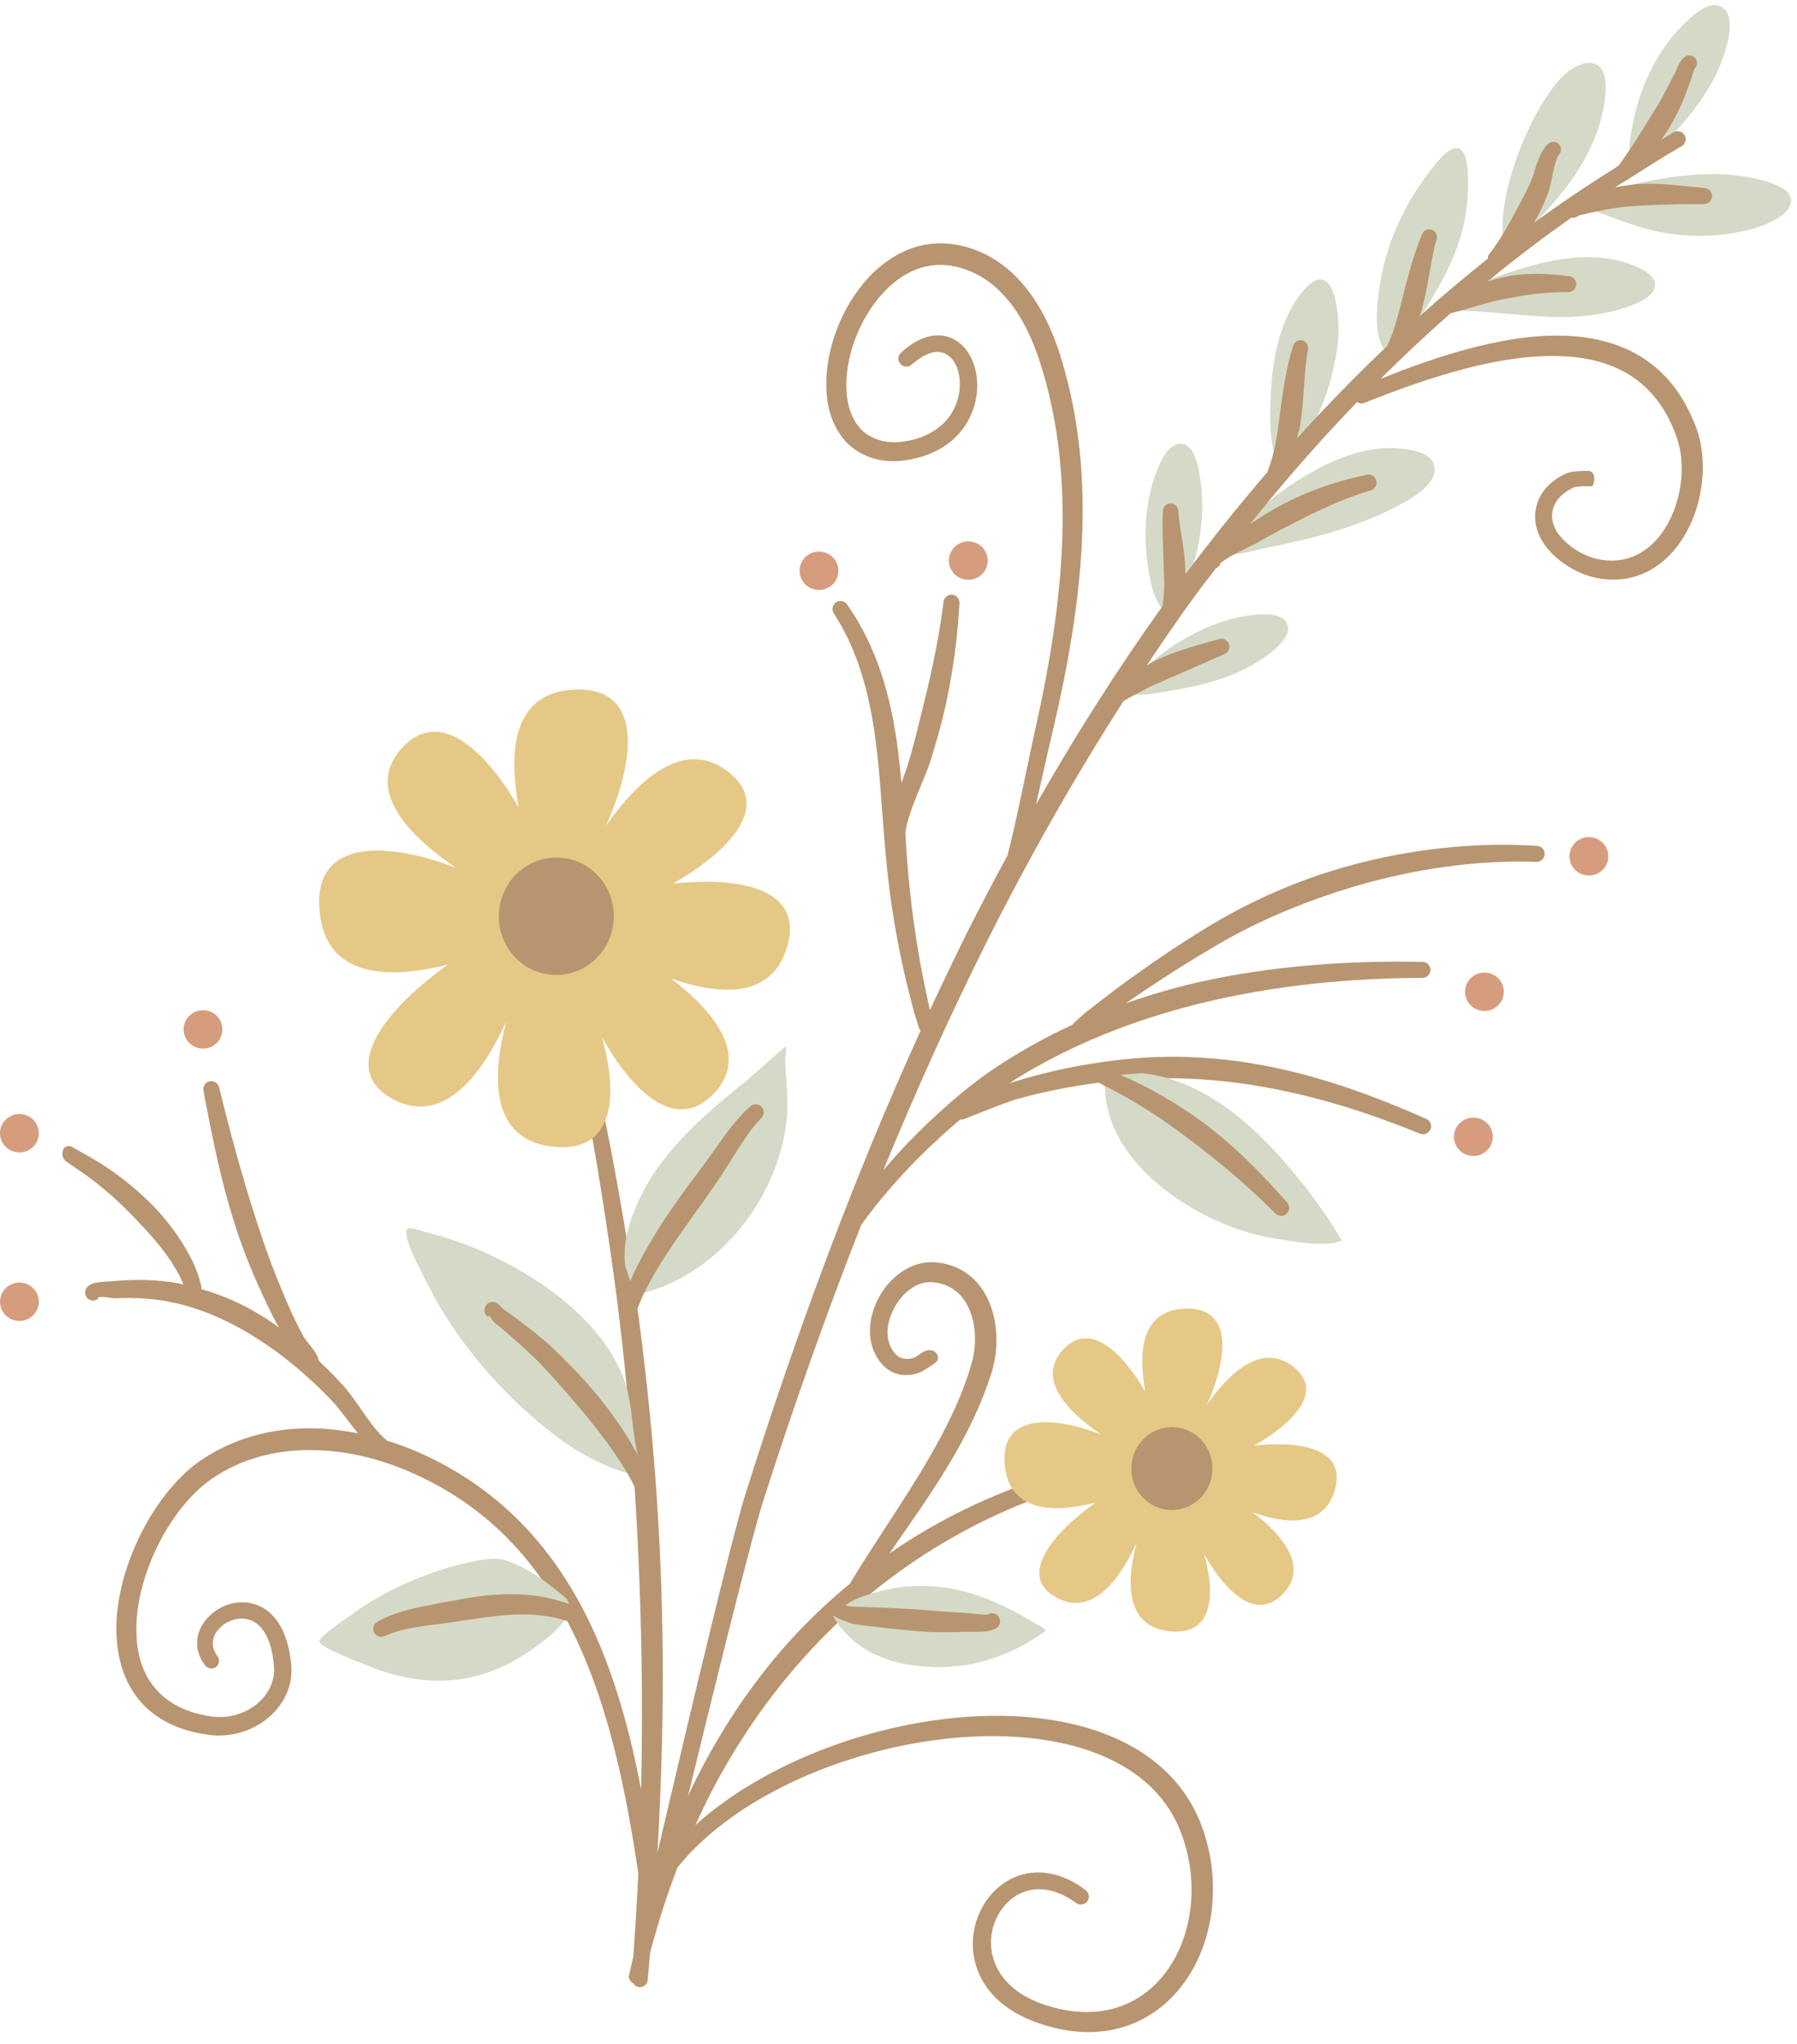 <?xml version="1.0" encoding="UTF-8" standalone="no"?><svg xmlns="http://www.w3.org/2000/svg" xmlns:xlink="http://www.w3.org/1999/xlink" fill="#b89570" height="80.3" preserveAspectRatio="xMidYMid meet" version="1" viewBox="0.0 -0.2 70.6 80.3" width="70.6" zoomAndPan="magnify"><g id="change1_1"><path clip-rule="evenodd" d="M45.096,22.037c-0.178-1.252-0.107-2.623,0.379-3.804 c0.144-0.35,0.421-0.969,0.872-1.002c0.63-0.047,0.773,1.101,0.829,1.514c0.206,1.528-0.144,3.136-0.768,4.534l-0.668,0.565 c-0.013-0.029-0.087-0.105-0.11-0.142c-0.074-0.122-0.147-0.242-0.204-0.373C45.247,22.92,45.159,22.477,45.096,22.037z M49.231,23.956c-1.258,0.137-2.49,0.72-3.501,1.463c-0.365,0.268-0.719,0.564-1.023,0.901c-0.11,0.121-0.214,0.248-0.306,0.383 c-0.041,0.061-0.043,0.24-0.1,0.195l0.057,0.092c0.398,0.196,0.998,0.039,1.409-0.023c1.251-0.19,2.562-0.49,3.645-1.171 c0.366-0.23,1.445-0.953,1.137-1.527C50.326,23.856,49.608,23.914,49.231,23.956z M54.468,13.455l0.792-0.368 c1.095-1.683,2.212-3.306,2.384-5.371c0.027-0.335,0.157-1.966-0.348-2.086c-0.423-0.1-0.979,0.726-1.175,0.979 c-1.013,1.301-1.686,2.85-1.925,4.483c-0.09,0.614-0.156,1.28-0.043,1.896C54.158,13.016,54.335,13.692,54.468,13.455z M59.768,9.139c0.695-0.751,1.432-1.483,2.017-2.327c0.693-0.999,1.223-2.194,1.296-3.423c0.096-1.619-1.184-1.265-1.941-0.315 c-0.243,0.305-0.458,0.63-0.654,0.967c-0.37,0.64-0.669,1.312-0.915,2.009c-0.42,1.188-0.678,2.461-0.458,3.58L59.768,9.139z M64.115,6.454l0.312-0.082c1.29-1.242,2.692-2.607,3.278-4.343c0.161-0.478,0.538-1.679-0.116-1.98 c-0.442-0.203-0.979,0.273-1.272,0.541c-1.05,0.957-1.739,2.291-2.079,3.66c-0.135,0.544-0.224,1.106-0.24,1.668 C63.996,5.973,63.962,6.55,64.115,6.454z M69.899,7.121c-0.183-0.091-0.377-0.16-0.574-0.216c-1.571-0.451-3.261-0.261-4.835,0.066 c-0.57,0.118-1.136,0.26-1.681,0.466c-0.067,0.025-0.463,0.142-0.467,0.259l-0.164,0.225c1.058,0.351,2.044,0.814,3.153,1.016 c0.738,0.134,1.488,0.159,2.235,0.086c0.785-0.077,1.658-0.25,2.329-0.688C70.487,7.949,70.565,7.454,69.899,7.121z M63.792,10.097 c-1.432-0.433-2.977-0.083-4.362,0.359c-0.491,0.156-0.985,0.327-1.447,0.556c-0.01,0.005-0.498,0.261-0.406,0.327l-0.355,0.662 c1.997,0.019,4.009,0.515,5.997,0.057c0.434-0.1,1.819-0.439,1.803-1.085C65.009,10.486,64.148,10.204,63.792,10.097z M50.394,17.985l1.025-1.098c0.345-0.739,0.683-1.48,0.889-2.272c0.134-0.519,0.232-1.049,0.273-1.584 c0.058-0.747-0.129-3.211-1.341-1.859c-0.147,0.164-0.275,0.345-0.39,0.534c-0.661,1.085-0.876,2.417-0.928,3.668 c-0.028,0.68-0.049,1.401,0.101,2.071C50.048,17.557,50.169,18.07,50.394,17.985z M54.932,17.41 c-1.555-0.118-3.125,0.689-4.369,1.541c-0.428,0.294-0.826,0.624-1.208,0.975c-0.043,0.04-0.469,0.547-0.465,0.546l-0.836,1.054 c0.424,0.166,1.316-0.138,1.73-0.217c1.654-0.316,3.39-0.765,4.899-1.521c0.516-0.259,1.823-0.904,1.67-1.672 C56.241,17.552,55.384,17.444,54.932,17.41z" fill="#d4dac7" fill-rule="evenodd"/></g><g id="change2_1"><path clip-rule="evenodd" d="M36.468,53.431c0.032,0.009,0.064,0.012,0.095,0.01 c0.009,0.03-0.068-0.001-0.096-0.01C36.467,53.431,36.467,53.431,36.468,53.431z M3.915,50.749c-0.023,0.033-0.05,0.06-0.081,0.081 C3.851,50.863,3.896,50.778,3.915,50.749z M47.942,21.941L47.942,21.941c0.008,0.004,0.004-0.014,0.005-0.021l-0.003,0.014 L47.942,21.941z M66.959,7.185c-0.692-0.066-1.381-0.16-2.074-0.169c-0.19-0.003-0.38,0.003-0.569,0.018 C64.029,7.055,63.745,7.1,63.46,7.157c-0.005,0.001-0.009,0.003-0.014,0.004c0.15-0.098,0.308-0.187,0.459-0.284 c0.026-0.017,0.06-0.016,0.081-0.041c0.006-0.006,0.012-0.014,0.018-0.02c0.68-0.433,1.359-0.868,2.063-1.274 c0.151-0.087,0.204-0.279,0.118-0.43c-0.087-0.151-0.279-0.204-0.43-0.118c-0.168,0.095-0.325,0.202-0.492,0.299 c0.109-0.157,0.222-0.313,0.319-0.476c0.15-0.249,0.28-0.507,0.405-0.762c0.069-0.146,0.133-0.293,0.192-0.443 c0.086-0.217,0.162-0.436,0.242-0.655l0.152-0.458c0.123-0.113,0.13-0.304,0.017-0.426c-0.113-0.123-0.305-0.13-0.427-0.017 c-0.069,0.057-0.126,0.138-0.179,0.228c-0.077,0.13-0.132,0.292-0.189,0.402L65.276,3.68c-0.156,0.28-0.335,0.553-0.508,0.833 c-0.171,0.277-0.341,0.557-0.519,0.831c-0.216,0.333-0.436,0.657-0.665,0.969c-1.139,0.717-2.256,1.459-3.331,2.249 c0.061-0.102,0.128-0.203,0.182-0.307c0.166-0.318,0.297-0.642,0.412-0.948c0.1-0.286,0.151-0.736,0.262-1.106 c0.037-0.125,0.071-0.242,0.137-0.322c0.115-0.121,0.11-0.312-0.011-0.427c-0.12-0.115-0.312-0.11-0.426,0.011 c-0.133,0.121-0.237,0.301-0.328,0.507c-0.15,0.341-0.241,0.771-0.368,1.034c-0.123,0.276-0.28,0.559-0.434,0.852 c-0.148,0.28-0.297,0.566-0.458,0.842c-0.222,0.381-0.449,0.748-0.699,1.061c-0.053,0.058-0.071,0.132-0.073,0.204 c-0.917,0.73-1.812,1.483-2.682,2.264c0.017-0.054,0.044-0.103,0.06-0.158c0.114-0.381,0.193-0.775,0.267-1.167 c0.109-0.574,0.189-1.148,0.344-1.697c0.054-0.157-0.029-0.329-0.187-0.384c-0.157-0.054-0.329,0.029-0.384,0.187 c-0.155,0.369-0.286,0.751-0.402,1.143c-0.111,0.375-0.213,0.755-0.312,1.136c-0.051,0.198-0.099,0.396-0.149,0.593 c-0.075,0.292-0.149,0.582-0.245,0.866c-0.075,0.219-0.161,0.434-0.26,0.645c-1.229,1.165-2.411,2.377-3.547,3.634 c0.039-0.159,0.093-0.314,0.121-0.475c0.071-0.407,0.104-0.82,0.135-1.233c0.045-0.593,0.066-1.187,0.18-1.779 c0.04-0.162-0.058-0.326-0.22-0.367c-0.161-0.04-0.325,0.058-0.366,0.22c-0.129,0.405-0.224,0.813-0.299,1.226 c-0.073,0.403-0.132,0.808-0.187,1.212c-0.029,0.21-0.055,0.42-0.083,0.63c-0.042,0.308-0.085,0.614-0.153,0.919 c-0.069,0.307-0.151,0.613-0.276,0.916c-0.006,0.013,0.002,0.026-0.002,0.039c-1.119,1.302-2.197,2.642-3.227,4.024 c-0.003-0.308-0.029-0.618-0.067-0.925c-0.07-0.539-0.181-1.063-0.218-1.559c-0.001-0.166-0.138-0.3-0.304-0.299 c-0.167,0.002-0.301,0.138-0.299,0.305c-0.031,0.591,0.001,1.236,0.023,1.884c0.005,0.16,0.01,0.32,0.016,0.479 c0.009,0.235,0.018,0.468,0.011,0.698c-0.007,0.231-0.031,0.457-0.071,0.678c-1.785,2.495-3.434,5.098-4.963,7.781 c0.221-0.967,0.432-1.943,0.628-2.762c0.689-2.914,1.222-5.938,1.204-8.939c-0.012-2.024-0.276-4.038-0.9-6 c-0.367-1.146-0.942-2.288-1.799-3.111c-0.592-0.569-1.318-0.987-2.198-1.163c-1.665-0.328-3.113,0.578-4.052,1.95 c-0.894,1.306-1.314,3.023-1.044,4.371c0.064,0.322,0.183,0.651,0.356,0.947c0.18,0.31,0.418,0.583,0.709,0.778 c0.286,0.191,0.59,0.318,0.907,0.386c0.311,0.066,0.635,0.077,0.967,0.035c1.974-0.249,2.811-1.557,2.904-2.735 c0.069-0.875-0.284-1.679-0.869-2.01c-0.525-0.296-1.272-0.267-2.116,0.505c-0.129,0.116-0.139,0.315-0.023,0.445 c0.116,0.129,0.316,0.139,0.445,0.023c0.56-0.496,1.025-0.599,1.365-0.4c0.39,0.228,0.568,0.791,0.513,1.378 c-0.085,0.912-0.775,1.886-2.306,2.059c-0.247,0.028-0.488,0.018-0.719-0.034c-0.225-0.051-0.439-0.144-0.64-0.282 c-0.195-0.134-0.349-0.323-0.468-0.533c-0.126-0.223-0.211-0.471-0.257-0.712c-0.221-1.164,0.176-2.633,0.955-3.753 c0.755-1.085,1.883-1.853,3.206-1.584c0.897,0.179,1.591,0.677,2.129,1.327c0.564,0.68,0.96,1.526,1.235,2.371 c0.615,1.878,0.879,3.808,0.91,5.751c0.048,2.942-0.438,5.912-1.08,8.777c-0.245,1.099-0.515,2.476-0.799,3.741 c-0.092,0.409-0.186,0.798-0.281,1.171c-0.527,0.975-1.047,1.954-1.544,2.945c-0.518,1.035-1.016,2.08-1.503,3.13 c-0.013-0.048-0.022-0.084-0.025-0.093l-0.233-1.098c-0.118-0.586-0.22-1.177-0.309-1.77c-0.09-0.592-0.166-1.187-0.228-1.782 c-0.08-0.725-0.128-1.468-0.174-2.213c0.024-0.169,0.062-0.343,0.113-0.523c0.229-0.799,0.668-1.661,0.871-2.291 c0.155-0.503,0.307-1.006,0.436-1.515c0.13-0.511,0.241-1.026,0.335-1.543c0.19-1.036,0.31-2.082,0.372-3.14 c0.015-0.174-0.113-0.327-0.287-0.342c-0.173-0.015-0.326,0.113-0.341,0.286c-0.099,0.82-0.246,1.627-0.414,2.43 c-0.125,0.603-0.27,1.202-0.418,1.801c-0.147,0.599-0.293,1.199-0.461,1.796c-0.082,0.314-0.219,0.686-0.358,1.078 c-0.083-0.9-0.186-1.797-0.365-2.672c-0.315-1.539-0.84-3.011-1.77-4.335c-0.097-0.144-0.293-0.182-0.437-0.085 c-0.144,0.097-0.182,0.293-0.085,0.437c0.827,1.275,1.253,2.679,1.51,4.132c0.195,1.101,0.284,2.232,0.368,3.36 c0.087,1.158,0.174,2.312,0.317,3.432c0.081,0.605,0.176,1.209,0.287,1.81c0.111,0.602,0.237,1.199,0.379,1.793l0.282,1.108 c0.01,0.036,0.131,0.424,0.181,0.579l0.028,0.084c0.012,0.03,0.023,0.048,0.028,0.056c0.01,0.014,0.02,0.016,0.03,0.028 c-2.723,5.982-4.971,12.153-6.881,18.196c-0.264,0.842-0.822,3.045-1.458,5.667c-0.66,2.718-1.406,5.88-2.003,8.435 c0.155-2.659,0.235-5.336,0.207-8.013c-0.019-1.74-0.08-3.478-0.184-5.208c-0.158-2.619-0.417-5.219-0.754-7.78 c-0.293-2.171-0.955-6.062-1.325-7.764c-0.086-0.393-0.158-0.675-0.206-0.803c-0.09-0.236-0.268-0.27-0.323-0.271 c-0.167-0.002-0.304,0.131-0.306,0.298c-0.002,0.071,0.022,0.137,0.063,0.189c0.041,0.118,0.096,0.368,0.164,0.713 c0.337,1.697,0.926,5.572,1.178,7.733c0.306,2.547,0.518,5.132,0.662,7.734c0.096,1.719,0.16,3.444,0.194,5.172 c0.036,1.841,0.028,3.682-0.01,5.518c-0.537-2.804-1.333-5.561-2.745-7.91c-1.365-2.272-3.297-4.165-6.085-5.377 c-0.377-0.162-0.767-0.301-1.162-0.423c-0.005-0.005-0.004-0.012-0.01-0.017c-0.189-0.15-0.36-0.345-0.525-0.555 c-0.41-0.521-0.777-1.144-1.177-1.59c-0.305-0.335-0.628-0.659-0.959-0.975c-0.011-0.074-0.044-0.177-0.123-0.301 c-0.138-0.214-0.41-0.534-0.457-0.618c-0.166-0.295-0.317-0.598-0.46-0.906c-0.218-0.468-0.414-0.946-0.605-1.422 c-0.296-0.722-0.547-1.459-0.787-2.199c-0.161-0.495-0.316-0.992-0.465-1.492c-0.374-1.256-0.709-2.525-1.018-3.797 c-0.037-0.17-0.205-0.278-0.374-0.241c-0.17,0.036-0.279,0.204-0.242,0.374c0.176,0.936,0.356,1.873,0.571,2.803 c0.143,0.622,0.3,1.241,0.48,1.854c0.15,0.512,0.317,1.02,0.501,1.521c0.184,0.503,0.39,0.997,0.609,1.486 c0.218,0.48,0.441,0.962,0.688,1.431c0.037,0.07,0.08,0.135,0.118,0.205c-0.12-0.086-0.235-0.177-0.358-0.258 c-0.434-0.288-0.887-0.544-1.357-0.762c-0.431-0.201-0.882-0.358-1.34-0.492c0-0.023,0.016-0.043,0.01-0.067 c-0.157-0.781-0.619-1.627-1.202-2.391c-0.215-0.281-0.446-0.55-0.685-0.797c-0.396-0.411-0.811-0.763-1.172-1.047 c-0.206-0.159-0.417-0.313-0.634-0.459c-0.217-0.146-0.44-0.285-0.668-0.414c-0.026-0.014-0.45-0.249-0.617-0.348 c-0.011-0.006-0.021-0.011-0.03-0.015c-0.109-0.097-0.276-0.103-0.393-0.008c-0.012,0.009-0.185,0.338,0.09,0.535 c0.16,0.115,0.569,0.393,0.594,0.41c0.203,0.137,0.398,0.284,0.591,0.436c0.193,0.152,0.382,0.309,0.566,0.472 c0.327,0.281,0.687,0.641,1.056,1.028c0.331,0.347,0.668,0.717,0.965,1.104c0.35,0.454,0.649,0.921,0.831,1.384 c-0.065-0.014-0.128-0.037-0.194-0.049c-0.425-0.076-0.856-0.119-1.289-0.131c-0.428-0.011-0.857,0.006-1.281,0.048 c-0.088,0.009-0.475,0.013-0.701,0.065c-0.182,0.042-0.301,0.129-0.348,0.204c-0.096,0.144-0.057,0.34,0.088,0.437 c0.11,0.073,0.25,0.068,0.353-0.003l-0.002-0.005c-0.015-0.045,0.021-0.067,0.083-0.076c0.165-0.023,0.516,0.052,0.577,0.049 c0.397-0.02,0.797-0.017,1.196,0.011c0.394,0.028,0.785,0.083,1.17,0.169c0.708,0.153,1.38,0.404,2.023,0.715 c0.433,0.209,0.851,0.448,1.257,0.708c1.025,0.657,1.969,1.458,2.809,2.326c0.377,0.383,0.732,0.913,1.114,1.375 c-0.651-0.128-1.312-0.204-1.969-0.198c-1.484,0.013-2.944,0.397-4.212,1.265c-1.913,1.315-3.505,4.522-3.292,7.082 c0.152,1.837,1.181,3.362,3.598,3.693c0.832,0.113,1.661-0.129,2.271-0.604c0.654-0.509,1.062-1.277,0.98-2.156 c-0.169-1.815-1.069-2.429-1.889-2.446c-1.231-0.026-2.388,1.323-1.486,2.485c0.101,0.132,0.291,0.157,0.423,0.056 c0.132-0.101,0.157-0.291,0.056-0.423c-0.544-0.72,0.234-1.502,0.989-1.477c0.592,0.02,1.125,0.551,1.23,1.863 c0.052,0.634-0.257,1.179-0.732,1.54c-0.47,0.357-1.105,0.534-1.739,0.44c-1.971-0.29-2.811-1.531-2.922-3.032 c-0.17-2.295,1.265-5.161,2.987-6.326c1.128-0.767,2.428-1.094,3.746-1.105c1.337-0.012,2.695,0.299,3.923,0.825 c2.628,1.117,4.45,2.886,5.754,5.007c1.93,3.14,2.735,7.043,3.298,10.788c-0.052,1.104-0.118,2.204-0.201,3.299 c-0.103,0.446-0.162,0.703-0.162,0.703c-0.032,0.136,0.046,0.255,0.163,0.318c0.05,0.082,0.124,0.147,0.227,0.156 c0.173,0.015,0.327-0.113,0.343-0.286c0.034-0.34,0.057-0.685,0.088-1.026c0.016-0.068,0.032-0.132,0.049-0.206 c0.303-1.128,0.65-2.188,1.034-3.186c2.038-2.532,5.861-4.328,9.659-4.933c2.554-0.407,5.09-0.277,7.046,0.554 c1.464,0.622,2.596,1.641,3.123,3.144c0.671,1.89,0.393,3.921-0.603,5.299c-0.988,1.366-2.694,2.061-4.865,1.311 c-1.813-0.623-2.286-2.008-1.94-3.098c0.206-0.647,0.688-1.185,1.332-1.359c0.551-0.149,1.21-0.028,1.904,0.481 c0.14,0.104,0.337,0.075,0.441-0.065c0.104-0.139,0.075-0.337-0.065-0.441c-0.883-0.668-1.737-0.801-2.449-0.62 c-0.868,0.221-1.539,0.923-1.827,1.788c-0.461,1.385,0.047,3.206,2.352,4.032c2.569,0.917,4.596,0.069,5.782-1.544 c1.155-1.57,1.501-3.897,0.743-6.067c-0.495-1.401-1.435-2.447-2.672-3.17c-1.594-0.932-3.689-1.327-5.927-1.258 c-4.04,0.125-8.536,1.759-11.332,4.285c0.186-0.407,0.375-0.808,0.571-1.193c1.077-2.099,2.325-3.855,3.644-5.332 c1.237-1.386,2.535-2.526,3.832-3.457c2.522-1.811,5.024-2.842,6.957-3.374c0.168-0.044,0.268-0.216,0.224-0.385 c-0.044-0.168-0.217-0.269-0.385-0.224c-1.997,0.501-4.6,1.482-7.219,3.293c0.784-1.135,1.6-2.276,2.316-3.464 c0.709-1.177,1.314-2.401,1.714-3.696c0.301-1.017,0.223-2.276-0.342-3.152c-0.398-0.617-1.024-1.059-1.918-1.122 c-0.921-0.064-1.788,0.586-2.228,1.46c-0.439,0.87-0.453,1.926,0.234,2.613c0.201,0.2,0.45,0.315,0.714,0.348 c0.248,0.03,0.508-0.009,0.746-0.114c0.054-0.024,0.621-0.343,0.657-0.47c0.045-0.16-0.048-0.327-0.208-0.373 c-0.082-0.024-0.194-0.019-0.317,0.035c-0.129,0.057-0.3,0.205-0.375,0.236c-0.134,0.054-0.279,0.073-0.416,0.051 c-0.123-0.018-0.238-0.075-0.329-0.172c-0.462-0.49-0.382-1.223-0.062-1.818c0.318-0.591,0.89-1.072,1.52-1.013 c0.766,0.07,1.231,0.543,1.463,1.145c0.251,0.647,0.244,1.439,0.042,2.1c-0.363,1.236-0.934,2.402-1.585,3.536 c-0.993,1.731-2.176,3.384-3.176,5.048c-0.001,0.002,0,0.005-0.001,0.007c-0.85,0.703-1.69,1.49-2.494,2.396 c-1.357,1.53-2.616,3.369-3.687,5.558c-0.065,0.133-0.124,0.278-0.188,0.413c0.485-1.995,1.011-4.137,1.493-6.058 c0.65-2.595,1.216-4.777,1.484-5.609c1.147-3.575,2.419-7.192,3.834-10.789c0.683-0.951,1.482-1.865,2.298-2.68 c0.539-0.538,1.079-1.027,1.595-1.462c0.035-0.001,0.068,0.015,0.102,0.002c0.291-0.11,0.958-0.381,1.502-0.585 c0.256-0.097,0.483-0.178,0.624-0.217c0.647-0.181,1.304-0.328,1.965-0.449c0.662-0.121,1.328-0.214,1.997-0.278 c1.03-0.104,2.035-0.113,3.024-0.061c1.017,0.053,2.017,0.179,3.006,0.367c1.971,0.375,3.902,0.991,5.836,1.779 c0.16,0.068,0.345-0.007,0.414-0.167c0.068-0.16-0.007-0.345-0.167-0.413c-1.956-0.869-3.91-1.58-5.921-2.005 c-1.026-0.217-2.066-0.36-3.125-0.412c-1.032-0.051-2.081-0.011-3.154,0.115c-0.689,0.084-1.375,0.195-2.055,0.339 c-0.679,0.145-1.352,0.321-2.015,0.529c-0.034,0.011-0.088,0.032-0.131,0.047c1.374-0.884,2.825-1.593,4.329-2.159 c1.078-0.406,2.181-0.743,3.303-1.015c2.808-0.681,5.729-0.966,8.619-0.976c0.174,0.001,0.316-0.139,0.318-0.313 c0.001-0.173-0.139-0.316-0.313-0.317c-2.948-0.055-5.937,0.153-8.812,0.803c-0.965,0.218-1.912,0.5-2.843,0.825 c0.589-0.41,1.187-0.808,1.793-1.196c0.606-0.388,1.219-0.764,1.842-1.125c1.109-0.649,2.301-1.198,3.537-1.662 c0.811-0.305,1.642-0.573,2.485-0.796c2.124-0.562,4.324-0.848,6.466-0.776c0.174,0.009,0.321-0.126,0.33-0.299 c0.008-0.174-0.126-0.322-0.3-0.33c-2.209-0.139-4.494,0.071-6.699,0.607c-0.878,0.213-1.743,0.477-2.583,0.794 c-1.281,0.483-2.504,1.087-3.644,1.777c-0.624,0.381-1.239,0.777-1.844,1.188s-1.199,0.836-1.786,1.27l-1.197,0.922 c-0.021,0.017-0.365,0.319-0.517,0.476c-1.107,0.514-2.18,1.113-3.206,1.814c-0.904,0.623-2.109,1.638-3.282,2.863 c-0.312,0.326-0.619,0.671-0.921,1.023c1.254-3.05,2.611-6.077,4.098-9.038c1.619-3.223,3.397-6.362,5.335-9.381l0.176-0.107 l0.889-0.47l2.886-1.262c0.164-0.059,0.249-0.239,0.19-0.403c-0.059-0.164-0.24-0.249-0.403-0.19 c-0.375,0.108-0.747,0.206-1.116,0.319c-0.25,0.077-0.499,0.157-0.744,0.25c-0.206,0.079-0.409,0.166-0.608,0.263 c-0.119,0.058-0.235,0.127-0.352,0.192c0.611-0.913,1.229-1.821,1.875-2.707c0.272-0.373,0.56-0.733,0.838-1.101 c0.082-0.036,0.151-0.095,0.175-0.186c-0.008-0.006-0.005-0.013,0.005-0.021c0.018-0.017,0.059-0.038,0.083-0.057 c0.085-0.07,0.199-0.139,0.32-0.209c0.375-0.217,0.829-0.416,0.973-0.497c0.523-0.308,1.057-0.582,1.589-0.852 c0.356-0.181,0.71-0.36,1.072-0.525c0.6-0.274,1.211-0.523,1.856-0.714c0.169-0.042,0.272-0.214,0.229-0.382 c-0.042-0.169-0.213-0.272-0.382-0.23c-0.87,0.182-1.701,0.436-2.5,0.779c-0.319,0.137-0.633,0.29-0.94,0.457 c-0.391,0.213-0.767,0.457-1.145,0.704c1.334-1.664,2.735-3.268,4.211-4.797c0.083,0.05,0.178,0.074,0.275,0.035 c2.33-0.924,5.603-2.096,8.287-1.8c1.749,0.193,3.236,1.04,3.98,3.105c0.372,1.006,0.244,2.331-0.291,3.355 c-0.519,0.995-1.436,1.709-2.698,1.492c-0.435-0.074-0.951-0.32-1.339-0.672c-0.358-0.326-0.619-0.742-0.54-1.21 c0.037-0.217,0.134-0.4,0.271-0.551c0.15-0.166,0.344-0.297,0.554-0.398c0.11-0.052,0.425-0.049,0.559-0.049 c0.012,0.001,0.022,0,0.033-0.001c0.055,0.009,0.114,0.003,0.17-0.021c0.022-0.01,0.202-0.573-0.195-0.583 c-0.2-0.005-0.664,0.016-0.829,0.09c-0.289,0.13-0.553,0.305-0.762,0.525c-0.224,0.237-0.385,0.526-0.451,0.871 c-0.109,0.568,0.087,1.104,0.449,1.552c0.488,0.608,1.29,1.044,1.949,1.171c1.627,0.31,2.848-0.563,3.539-1.838 c0.66-1.22,0.811-2.811,0.379-4.023c-0.888-2.421-2.637-3.426-4.694-3.625c-2.475-0.239-5.41,0.732-7.722,1.662 c0.889-0.885,1.804-1.742,2.746-2.572c0.003,0,0.009,0,0.012-0.001l0.34-0.096l1.061-0.301c0.312-0.091,0.626-0.152,0.938-0.21 c0.211-0.039,0.421-0.077,0.632-0.108c0.533-0.079,1.068-0.126,1.62-0.117c0.173,0.013,0.324-0.117,0.337-0.291 c0.013-0.173-0.117-0.324-0.29-0.337c-0.592-0.079-1.174-0.113-1.754-0.075c-0.236,0.016-0.471,0.044-0.704,0.089 c-0.248,0.048-0.494,0.119-0.739,0.198c1.063-0.877,2.165-1.71,3.296-2.512c0.045,0.005,0.09,0.012,0.155-0.009 c0.033-0.01,0.118-0.057,0.156-0.078l0.396-0.093c0.232-0.054,0.464-0.101,0.698-0.144c0.154-0.027,0.307-0.052,0.461-0.072 c0.215-0.031,0.431-0.046,0.646-0.061c0.218-0.015,0.437-0.025,0.655-0.035c0.677-0.031,1.353-0.037,2.032-0.042 c0.174,0.008,0.321-0.127,0.329-0.301C67.268,7.341,67.133,7.193,66.959,7.185z" fill="inherit" fill-rule="evenodd"/></g><g id="change1_2"><path clip-rule="evenodd" d="M25.178,57.725c0.116,0.045-0.248-0.018-0.37-0.039 c-0.245-0.043-0.482-0.115-0.715-0.205c-0.81-0.316-1.559-0.747-2.25-1.273c-2.02-1.538-3.86-3.623-5.005-5.897 c-0.126-0.25-1.062-1.936-0.851-2.233c0.083-0.117,0.635,0.091,0.73,0.115c0.891,0.218,1.754,0.531,2.583,0.919 c2.066,0.969,4.369,2.623,5.208,4.848c0.382,1.013,0.286,2.12,0.596,3.15L25.178,57.725z M30.888,40.899 c-0.031-0.02-1.45,1.262-1.528,1.324c-1.626,1.3-3.316,2.733-4.228,4.65c-0.291,0.612-0.532,1.289-0.585,1.971 c-0.018,0.219-0.009,0.443,0.014,0.662c0.01,0.098,0.143,0.365,0.087,0.284l0.293,0.878c3.146-0.648,5.566-3.665,5.949-6.75 c0.1-0.806,0.004-1.596-0.046-2.4C30.841,41.474,30.9,40.906,30.888,40.899z M19.333,61.025c-1.401,0.1-3.909,0.974-5.485,2.174 c-0.127,0.097-1.335,0.884-1.308,1.084c0.032,0.232,1.625,0.822,1.804,0.899c2.113,0.905,4.287,0.901,6.253-0.393 c0.48-0.316,2.195-1.407,1.66-2.192C22.257,62.597,20.437,60.946,19.333,61.025z M40.607,63.53c-0.51-0.316-1.047-0.595-1.597-0.832 c-1.436-0.619-3.002-0.798-4.518-0.373c-0.452,0.126-1.262,0.333-1.489,0.796l-0.271,0.169c0.615,1.029,1.55,1.603,2.729,1.851 c0.816,0.172,1.683,0.188,2.506,0.056c0.449-0.071,0.888-0.195,1.313-0.358c0.292-0.112,0.578-0.238,0.854-0.385 c0.258-0.137,0.507-0.293,0.746-0.46c0.025-0.018,0.188-0.094,0.188-0.133C41.067,63.758,40.673,63.571,40.607,63.53z M52.288,47.828c-0.504-0.766-1.062-1.5-1.657-2.196c-1.108-1.295-2.374-2.494-3.951-3.188c-0.57-0.25-1.171-0.424-1.79-0.487 c-0.182-0.018-1.35,0.159-1.442,0.001c-0.446,3.413,3.707,6.031,6.57,6.477c0.647,0.101,2.047,0.38,2.694,0.098 C52.718,48.531,52.304,47.852,52.288,47.828z" fill="#d4dac7" fill-rule="evenodd"/></g><g id="change2_2"><path d="M24.348,51.403c-0.004,0.009-0.007,0.018-0.01,0.028c-0.008-0.013,0.003-0.033,0.024-0.055 C24.357,51.385,24.352,51.394,24.348,51.403z M29.469,43.264c-0.287,0.257-0.544,0.55-0.785,0.858 c-0.343,0.439-0.652,0.911-0.978,1.349c-0.229,0.314-0.465,0.622-0.695,0.935c-0.232,0.317-0.462,0.635-0.683,0.959 c-0.299,0.437-0.58,0.885-0.845,1.343c-0.168,0.295-0.333,0.592-0.484,0.897c-0.153,0.31-0.293,0.625-0.411,0.95l-0.2,0.615 c-0.009,0.032,0.005,0.096,0.012,0.154c-0.014,0.016-0.027,0.033-0.038,0.052c0.011-0.012,0.025-0.025,0.04-0.038 c0.008,0.059,0.007,0.108-0.033,0.105c-0.017-0.001-0.027-0.005-0.031-0.012c-0.05,0.145,0.019,0.307,0.162,0.372 c0.13,0.064,0.232,0.028,0.311-0.017c0.06-0.034,0.111-0.095,0.144-0.186c0.018-0.047,0.028-0.196,0.031-0.245l0.222-0.552 c0.102-0.234,0.219-0.462,0.342-0.686c0.187-0.343,0.393-0.675,0.604-1.002c0.138-0.215,0.281-0.426,0.425-0.636 c0.291-0.425,0.595-0.84,0.894-1.259c0.303-0.425,0.599-0.856,0.891-1.287c0.298-0.453,0.579-0.936,0.891-1.393 c0.199-0.291,0.409-0.572,0.651-0.822c0.125-0.12,0.129-0.32,0.009-0.445C29.794,43.147,29.594,43.143,29.469,43.264z M23.308,54.416c-0.438-0.515-0.897-0.984-1.319-1.407c-0.212-0.208-0.43-0.407-0.656-0.598c-0.333-0.283-0.679-0.55-1.03-0.813 l-0.529-0.38c-0.059-0.039-0.148-0.16-0.203-0.2c-0.077-0.057-0.149-0.078-0.201-0.079c-0.087-0.002-0.163,0.02-0.224,0.076 c-0.043,0.04-0.103,0.101-0.112,0.219c-0.014,0.12,0.044,0.232,0.141,0.291c0-0.008,0.006-0.018,0.017-0.031 c0.023-0.026,0.057,0.01,0.092,0.061c-0.015,0.001-0.029,0.002-0.042,0.001c0.016,0.005,0.033,0.009,0.05,0.012 c0.04,0.06,0.082,0.137,0.113,0.161l0.477,0.396c0.269,0.23,0.534,0.463,0.794,0.704c0.255,0.236,0.504,0.479,0.74,0.736 c0.398,0.423,0.815,0.903,1.24,1.404c0.396,0.467,0.797,0.952,1.164,1.453c0.504,0.688,0.957,1.394,1.258,2.099 c0.064,0.162,0.246,0.242,0.408,0.179c0.163-0.064,0.243-0.246,0.179-0.408c-0.338-0.953-0.901-1.939-1.562-2.858 C23.85,55.082,23.583,54.74,23.308,54.416z M22.945,63.153c0.055-0.067-0.03-0.074-0.119-0.066l0.007,0.007 C22.873,63.105,22.911,63.125,22.945,63.153z M22.945,63.153l-0.003,0.003c-0.018,0.02-0.061-0.014-0.109-0.062 c-0.008-0.002-0.016-0.004-0.024-0.006l0.017-0.001c-0.059-0.058-0.124-0.132-0.164-0.153c-0.07-0.037-0.143-0.068-0.217-0.098 c-0.101-0.04-0.205-0.074-0.308-0.108c-0.284-0.092-0.571-0.162-0.862-0.213c-0.291-0.05-0.585-0.078-0.884-0.091 c-0.423-0.015-0.848-0.002-1.271,0.043c-0.615,0.065-1.225,0.191-1.831,0.298c-0.482,0.098-0.99,0.184-1.475,0.328 c-0.342,0.102-0.673,0.23-0.979,0.405c-0.154,0.08-0.215,0.271-0.135,0.425c0.08,0.155,0.271,0.215,0.425,0.135 c0.274-0.128,0.567-0.21,0.867-0.275c0.474-0.103,0.964-0.154,1.431-0.216c0.418-0.064,0.84-0.125,1.261-0.185 c0.275-0.04,0.549-0.079,0.825-0.109c0.291-0.031,0.582-0.056,0.874-0.061c0.266-0.005,0.529,0.004,0.791,0.032 c0.261,0.027,0.521,0.068,0.78,0.131l0.438,0.128c0.047,0.02,0.141,0.104,0.17,0.125c0.143,0.106,0.271,0.067,0.289,0.061 c0.026-0.01,0.384-0.233,0.128-0.503C22.968,63.174,22.957,63.163,22.945,63.153z M38.824,63.206 c-0.066,0.032-0.172,0.013-0.284,0.008c-0.248-0.013-0.518-0.059-0.67-0.066c-0.572-0.018-1.144-0.08-1.717-0.122 c-0.386-0.028-0.774-0.04-1.158-0.063l-1.411-0.054c-0.009,0-0.232-0.007-0.362-0.045c-0.012-0.02-0.027-0.039-0.043-0.056 c0.011,0.018,0.02,0.039,0.027,0.051c-0.054-0.017-0.087-0.041-0.073-0.073c0.003-0.006,0.006-0.009,0.009-0.011 c-0.081-0.061-0.192-0.079-0.293-0.038c-0.182,0.061-0.2,0.201-0.197,0.311c0.001,0.055,0.039,0.185,0.2,0.28 c0.149,0.088,0.624,0.246,0.644,0.25c0.193,0.035,0.388,0.063,0.583,0.087c0.284,0.035,0.568,0.061,0.85,0.096 c0.484,0.048,0.97,0.109,1.459,0.135c0.494,0.026,0.989,0.018,1.482,0.001c0.179-0.009,0.522,0.018,0.8-0.012 c0.188-0.02,0.354-0.06,0.462-0.129c0.152-0.086,0.206-0.278,0.121-0.43C39.168,63.175,38.975,63.121,38.824,63.206z M50.563,47.029 c-0.753-0.86-1.555-1.696-2.433-2.448c-0.351-0.301-0.716-0.586-1.092-0.855c-0.567-0.406-1.162-0.768-1.769-1.101 c-0.257-0.138-0.517-0.27-0.781-0.394c-0.264-0.125-0.531-0.242-0.802-0.351c-0.084-0.034-0.282-0.146-0.428-0.183 c-0.099-0.024-0.187-0.029-0.255-0.011c-0.162,0.035-0.266,0.196-0.23,0.359c0.032,0.146,0.164,0.244,0.308,0.237v-0.001 c0.003-0.014,0.015-0.012,0.031-0.002c0.007-0.001,0.014-0.002,0.02-0.004c-0.004,0.001-0.01,0.003-0.017,0.006 c0.027,0.015,0.062,0.047,0.088,0.061c0.09,0.05,0.175,0.103,0.222,0.126c0.251,0.122,0.498,0.252,0.742,0.388 c0.245,0.136,0.485,0.278,0.722,0.426c0.568,0.345,1.113,0.73,1.65,1.129c0.357,0.265,0.709,0.538,1.058,0.816 c0.877,0.701,1.723,1.442,2.505,2.231c0.119,0.127,0.319,0.134,0.446,0.016C50.675,47.355,50.682,47.156,50.563,47.029z M43.081,42.282c0,0.003,0.006-0.001,0.008,0c-0.001,0-0.001,0-0.002,0H43.081z M43.102,42.28c-0.004,0.001-0.009,0.001-0.013,0.002 c0.005,0.003,0.014,0.004,0.026-0.001l-0.003-0.002L43.102,42.28z" fill="inherit"/></g><g id="change3_1"><path clip-rule="evenodd" d="M8.739,40.234c0,0.416-0.342,0.754-0.763,0.754 s-0.762-0.338-0.762-0.754c0-0.416,0.341-0.755,0.762-0.755S8.739,39.818,8.739,40.234z M0.763,43.557 C0.342,43.557,0,43.895,0,44.312c0,0.416,0.342,0.754,0.763,0.754c0.421,0,0.763-0.338,0.763-0.754 C1.526,43.895,1.184,43.557,0.763,43.557z M0.763,50.177C0.342,50.177,0,50.515,0,50.931s0.342,0.755,0.763,0.755 c0.421,0,0.763-0.339,0.763-0.755S1.184,50.177,0.763,50.177z M32.176,21.465c-0.421,0-0.763,0.338-0.763,0.754 c0,0.417,0.342,0.755,0.763,0.755c0.421,0,0.762-0.338,0.762-0.755C32.938,21.803,32.597,21.465,32.176,21.465z M38.042,21.065 c-0.421,0-0.763,0.338-0.763,0.755c0,0.416,0.342,0.754,0.763,0.754s0.763-0.338,0.763-0.754 C38.805,21.403,38.463,21.065,38.042,21.065z M62.423,32.68c-0.421,0-0.763,0.338-0.763,0.755c0,0.416,0.342,0.754,0.763,0.754 c0.421,0,0.763-0.338,0.763-0.754C63.186,33.018,62.844,32.68,62.423,32.68z M58.321,38.001c-0.422,0-0.763,0.338-0.763,0.755 c0,0.416,0.341,0.754,0.763,0.754c0.421,0,0.762-0.338,0.762-0.754C59.083,38.339,58.742,38.001,58.321,38.001z M57.886,43.698 c-0.421,0-0.763,0.338-0.763,0.755c0,0.416,0.342,0.754,0.763,0.754c0.421,0,0.763-0.338,0.763-0.754 C58.649,44.036,58.307,43.698,57.886,43.698z" fill="#d59d7e" fill-rule="evenodd"/></g><g id="change4_1"><path clip-rule="evenodd" d="M49.277,56.581c1.527-0.882,2.789-2.148,1.514-3.115 c-1.242-0.944-2.514,0.287-3.372,1.507c0.766-1.689,1.116-3.862-0.882-3.772c-1.778,0.079-1.805,1.854-1.537,3.273 c-0.877-1.525-2.189-2.841-3.259-1.634c-1.035,1.17,0.254,2.442,1.517,3.303c-1.796-0.694-3.988-0.891-3.782,1.214 c0.19,1.933,2.084,1.842,3.562,1.464c-1.593,1.134-3.134,2.879-1.521,3.737c1.436,0.764,2.506-0.78,3.137-2.157 c-0.378,1.422-0.507,3.28,1.3,3.474c1.729,0.185,1.796-1.458,1.353-3.036c0.826,1.473,2.042,2.686,3.109,1.555 c1.01-1.071-0.036-2.295-1.193-3.185c1.296,0.455,2.77,0.594,3.21-0.849C52.946,56.683,51.063,56.382,49.277,56.581z M46.467,58.849 c0.003,0.008,0.005,0.017,0.008,0.026c-0.417-0.599-1.092-0.049-1.217-0.091c0.035-0.117,0.052-0.183,0.052-0.183 c-0.092,0.098-0.177-0.391-0.499-0.557c0.082-0.211,0.284-0.607,0.099-0.947c0.102,0.05,0.16,0.076,0.16,0.076 c-0.117-0.148,0.951-0.058,0.75-0.848c0.22,0.099,0.517,0.194,0.779-0.001c-0.145,0.277-0.226,0.454-0.226,0.454 c0.13-0.1,0.105,0.64,0.614,0.715c-0.018,0.224,0.07,0.451,0.087,0.567C46.801,58.129,46.298,58.243,46.467,58.849z M26.44,34.51 c2.164-1.25,3.952-3.043,2.146-4.414c-1.76-1.336-3.562,0.408-4.778,2.136c1.086-2.394,1.582-5.471-1.249-5.345 c-2.519,0.113-2.557,2.628-2.177,4.637c-1.242-2.159-3.102-4.024-4.617-2.314c-1.467,1.657,0.359,3.459,2.149,4.679 c-2.544-0.983-5.651-1.262-5.358,1.72c0.268,2.738,2.952,2.61,5.047,2.075c-2.258,1.606-4.441,4.078-2.156,5.293 c2.035,1.083,3.55-1.104,4.444-3.055c-0.534,2.014-0.718,4.646,1.842,4.921c2.45,0.262,2.545-2.065,1.916-4.302 c1.172,2.089,2.894,3.806,4.405,2.204c1.432-1.518-0.051-3.252-1.69-4.512c1.836,0.644,3.924,0.841,4.548-1.202 C31.639,34.654,28.971,34.227,26.44,34.51z M22.46,37.722c0.004,0.013,0.007,0.025,0.011,0.038c-0.59-0.849-1.547-0.07-1.724-0.129 c0.049-0.166,0.074-0.26,0.074-0.26c-0.13,0.14-0.252-0.554-0.707-0.788c0.115-0.3,0.402-0.86,0.14-1.342 c0.145,0.07,0.227,0.107,0.227,0.107c-0.166-0.21,1.346-0.082,1.062-1.201c0.311,0.14,0.732,0.274,1.104-0.002 c-0.206,0.392-0.32,0.644-0.32,0.644c0.184-0.141,0.148,0.907,0.869,1.012c-0.025,0.318,0.1,0.64,0.124,0.805 C22.933,36.703,22.22,36.865,22.46,37.722z" fill="#e6c886" fill-rule="evenodd"/></g><g id="change2_3"><path clip-rule="evenodd" d="M47.635,57.534c-0.029,0.898-0.766,1.606-1.646,1.579 c-0.88-0.027-1.571-0.779-1.542-1.677c0.029-0.899,0.766-1.606,1.646-1.579C46.973,55.884,47.664,56.635,47.635,57.534z M21.93,33.484c-1.246-0.039-2.291,0.964-2.332,2.237c-0.041,1.272,0.938,2.337,2.185,2.375c1.246,0.039,2.291-0.964,2.332-2.237 C24.156,34.586,23.177,33.522,21.93,33.484z" fill="inherit" fill-rule="evenodd"/></g></svg>